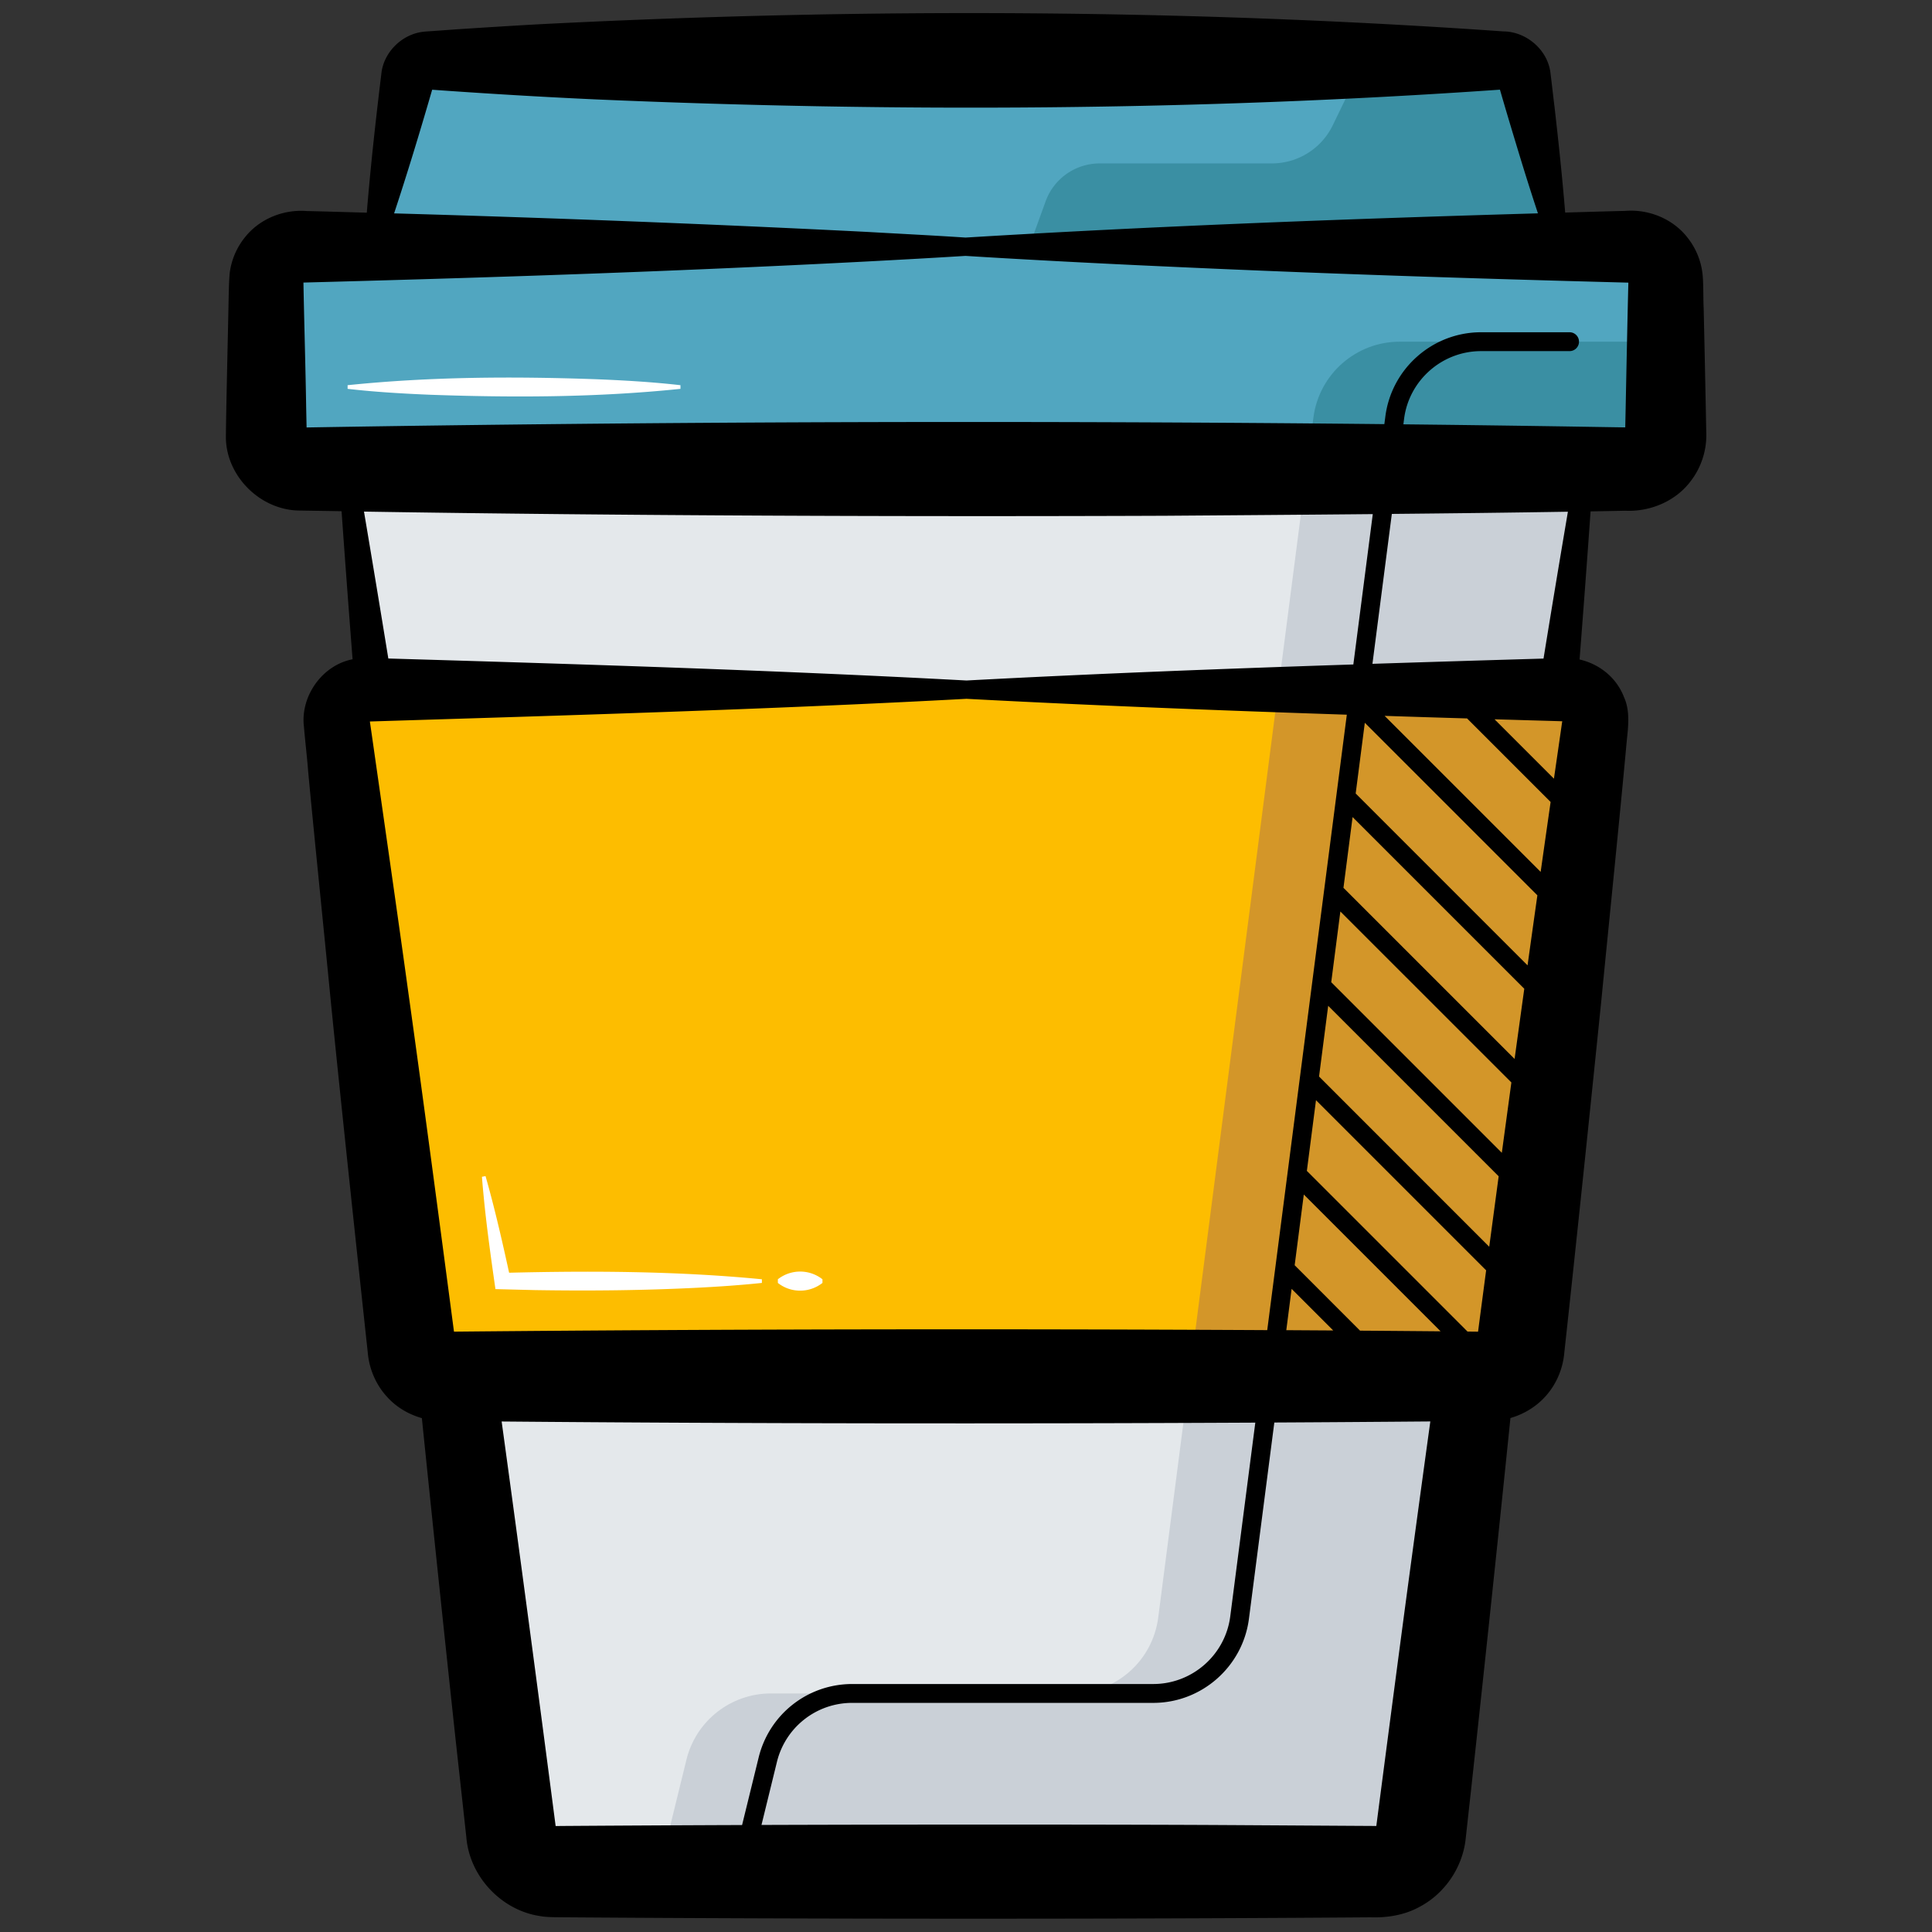 <?xml version="1.0" encoding="UTF-8"?>
<svg xmlns="http://www.w3.org/2000/svg" xmlns:xlink="http://www.w3.org/1999/xlink" version="1.1" width="512" height="512" x="0" y="0" viewBox="0 0 512 512" style="enable-background:new 0 0 512 512" xml:space="preserve" class="">
  <rect x="0" y="0" width="512" height="512" fill="#333333" stroke="none"/>
  <g>
    <path fill="#51a6c0" d="m98.91 65.38 9.19-44.99c.52-2.56 2.77-4.4 5.39-4.4H398.5a5.51 5.51 0 0 1 5.39 4.4l9.19 44.99" opacity="1" data-original="#51a6c0" class=""/>
    <path fill="#3a8fa3" d="M272.74 65.38h136.51L403.81 16h-42.28l-8.33 17.19a17.94 17.94 0 0 1-16.14 10.12h-45.64c-6.41 0-12.14 4.02-14.32 10.05z" opacity="1" data-original="#3a8fa3"/>
    <path fill="#e4e8eb" d="m419.88 124.3-43.35 361.67c-.69 5.72-5.54 10.03-11.3 10.03H146.77c-5.76 0-10.62-4.31-11.3-10.03L92.12 124.3" opacity="1" data-original="#e4e8eb"/>
    <path fill="#cad0d7" d="m377.09 485.97 43.35-361.67H346.3l-39.36 304.38c-1.49 11.5-11.28 20.1-22.87 20.1H204.3c-10.62 0-19.87 7.25-22.39 17.57L174.64 496h191.15c5.76 0 10.62-4.31 11.3-10.03z" opacity="1" data-original="#cad0d7"/>
    <path fill="#51a6c0" d="M256 65.38h176.28c5.05 0 9.15 4.1 9.15 9.15v40.62c0 5.05-4.1 9.15-9.15 9.15H79.72c-5.05 0-9.15-4.1-9.15-9.15V74.53c0-5.05 4.1-9.15 9.15-9.15z" opacity="1" data-original="#51a6c0" class=""/>
    <path fill="#3a8fa3" d="M432.28 124.3c5.05 0 9.15-4.1 9.15-9.15v-24.6h-70.49c-11.59 0-21.38 8.61-22.87 20.1l-1.77 13.65z" opacity="1" data-original="#3a8fa3"/>
    <path fill="#fdbd00" d="M256 182.76H97.07c-4.73 0-8.4 4.13-7.84 8.83l19.92 166.19a7.891 7.891 0 0 0 7.84 6.95h278.03c4 0 7.36-2.99 7.84-6.95l19.92-166.19c.56-4.7-3.11-8.83-7.84-8.83z" opacity="1" data-original="#efb338" class=""/>
    <path fill="#d39629" d="M415.26 182.76h-76.52l-23.53 181.98h80.13c4 0 7.36-2.99 7.84-6.95L423.1 191.6c.56-4.7-3.1-8.84-7.84-8.84z" opacity="1" data-original="#d39629" class=""/>
    <path fill="#ffffff" d="M180.33 103.05c-21.99 2.28-44.09 2.35-66.16 1.57-7.35-.3-14.7-.73-22.05-1.57v-.97c21.99-2.27 44.09-2.36 66.16-1.57 7.35.3 14.7.73 22.05 1.57zM206.14 339.02a9.567 9.567 0 0 1 11.82 0v.97c-3.47 2.72-8.35 2.74-11.82 0zM128.67 311.68c2.55 8.92 4.68 18.36 6.65 27.44l-2.14-1.79c22.89-.59 45.92-.52 68.73 1.69v.97c-5.73.6-11.45.99-17.18 1.28-14.31.72-28.63.85-42.95.62-1.33-.03-9.33-.23-10.48-.26l-.25-1.74c-.97-6.77-1.99-14.22-2.69-20.99-.23-2.34-.47-4.69-.64-7.04z" opacity="1" data-original="#ffffff"/>
    <path d="m452.18 114.62-.13-6.59-.27-13.19-.29-13.19c-.14-2.28-.01-7.04-.35-9.43a18.83 18.83 0 0 0-3.98-9.31c-3.86-4.94-10.25-7.52-16.46-7.02l-3.3.08c-4.2.11-8.4.24-12.61.36-.78-9.43-1.77-18.81-2.85-28.21-.26-2.05-.83-7.16-1.1-9.16-.9-5.94-6.46-10.61-12.48-10.64l-1.53-.11c-83.56-5.77-167.42-6.1-251.06-1.93-7.26.36-17.08.99-24.49 1.47l-6.12.44c-.91.08-2.28.13-3.16.25-5.43.7-10.02 5.16-10.87 10.52l-.37 3.06c-1.37 11.41-2.62 22.87-3.56 34.34-3.24-.09-14.2-.41-15.89-.43-6.22-.5-12.57 2.08-16.44 7.01a18.835 18.835 0 0 0-3.98 9.3c-.26 2.46-.29 7.1-.35 9.42-.2 9.99-.56 24.18-.68 34.13.01 10.46 9.26 19.55 19.72 19.51l1.73.03 3.3.05c1.96.03 3.94.06 5.91.1.93 13.08 1.9 26.16 2.92 39.24-.07.02-.15.02-.22.04-7.97 1.66-13.69 9.9-12.66 17.92.15 2.13.95 9.35 1.08 11.44 1.4 15.18 4.54 45.81 6 60.98 2.8 27.93 6.81 65.41 9.82 93.31.36 4.36 2.18 8.6 5.15 11.81 2.45 2.71 5.69 4.61 9.19 5.6 2.88 28.15 5.83 56.28 8.85 84.36.77 6.97 2.18 19.8 2.93 26.64.81 10.4 9.23 19.43 19.55 20.96 1.65.32 4.08.3 5.7.32 67.63.49 146.75.51 214.38.01 4.52.15 9.17-.62 13.14-2.86 6.64-3.55 11.27-10.46 12.07-17.95.3-2.69 1-9.15 1.31-11.89 3.62-33.16 7.15-66.37 10.55-99.62 3.48-.99 6.69-2.92 9.13-5.57 2.98-3.21 4.79-7.44 5.15-11.8 3.06-27.89 6.96-65.38 9.81-93.31 1.84-18.79 5.02-49.87 6.72-68.61.39-3.77.96-8.06-.69-11.68-1.98-5.25-6.55-8.85-11.8-10.05 1.02-13.08 1.99-26.17 2.92-39.25 3.12-.05 6.19-.11 9.19-.17 6.63.31 13.39-2.54 17.36-7.87 2.66-3.44 4.13-7.79 4.12-12.13v-.31zm-20.63-40.06c0-.01 0-.01 0 0 0-.05 0-.04 0 0zM114.24 24.77s.13-.45.29-.99c14.22 1.02 29.33 1.93 43.5 2.57 79.59 3.43 159.33 2.98 238.81-2.54l.66-.05c1.78 6.16 3.74 12.65 5.58 18.68 1.44 4.71 2.94 9.41 4.49 14.1C357.12 58 306.28 59.9 256 62.95c-.03 0-.05.01-.08.01-8.76-.58-17.53-1.01-26.29-1.51-41.44-2.09-83.69-3.72-125.19-4.9 3.48-10.53 6.71-21.15 9.8-31.78zM80.43 74.55c0-.03 0-.04 0 0zm324.39 181.28-45.55-45.55 2.42-18.74 45.73 45.73c-.87 6.16-1.74 12.35-2.6 18.56zm-62.53 85.73 11.03 11.03c-4.13-.03-8.28-.05-12.44-.08zm18.14 11.08L343.1 335.3l2.42-18.74 36.25 36.25c-7.05-.06-14.16-.12-21.34-.17zm31.27.27-2.79-.03-42.58-42.58 2.42-18.74 45.09 45.09c-.72 5.46-1.44 10.88-2.14 16.26zm-42.14-67.62 2.42-18.74 45.18 45.18c-.84 6.26-1.67 12.49-2.5 18.67zM398 305.5l-45.21-45.21 2.42-18.74 45.32 45.31c-.84 6.22-1.69 12.44-2.53 18.64zm-41.97-70.22 2.42-18.75 45.5 45.5c-.86 6.2-1.71 12.4-2.57 18.6zm56.96-44.17 1.02.03c-.12.8-.47 3.25-.47 3.25-.57 3.96-1.15 7.96-1.73 11.97l-15.74-15.74c5.65.16 11.29.33 16.92.49zm-24.2-.72 22.14 22.14c-.88 6.13-1.76 12.31-2.64 18.53l-41.35-41.35c7.29.24 14.57.47 21.85.68zm-132.71-10.05c-.03 0-.05-.01-.08-.01-50.69-2.72-102.27-4.32-153.09-5.82-2.11-12.99-4.26-25.97-6.45-38.93 68.68 1.09 144.26 1.37 212.28 1.1 16.95-.12 35.93-.26 55.06-.44l-5.15 39.85c-34.27 1.12-68.63 2.44-102.57 4.25zm-157.6 14.04-.46-3.18c51.76-1.6 105.85-3.19 157.98-6 .03 0 .05-.01.08-.01 33.38 1.77 67.15 3.09 100.84 4.21l-21.09 163.1c-71.49-.39-146.98-.26-215.52.4-3.64-27.62-8.37-63.31-12.15-90.26-2.57-18.71-7.02-49.63-9.68-68.26zm48.77 289.54c-4.65-35.71-9.4-71.46-14.31-107.21 63.72.56 134.13.63 199.73.3l-6.64 51.35c-1.32 10.22-10.09 17.92-20.39 17.92h-79.77c-11.8 0-22.01 8.01-24.82 19.47l-4.39 17.9c-16.87.06-33.11.15-47.84.25zm217.93-.01c.01-.01.02-.01.03-.01.03.01.01.01-.03.01zm7.03-56.88c-1.88 14.1-5.61 42.52-7.47 56.87-10.99-.06-36.61-.23-47.49-.28-34.15-.13-76.24-.12-115.45.01l4.09-16.69a20.51 20.51 0 0 1 19.97-15.66h79.77c12.81 0 23.7-9.58 25.35-22.28l6.73-52.02c13.87-.07 27.52-.17 40.82-.28h.52c-2.31 16.78-4.59 33.56-6.84 50.33zm36.84-252.5c-15.06.44-30.19.9-45.34 1.39l5.14-39.73c15.92-.15 31.83-.34 46.66-.58-2.2 12.96-4.35 25.94-6.46 38.92zm5.17-61.53c-14.02-.21-28.13-.4-42.31-.55l.19-1.48c1.32-10.22 10.09-17.92 20.39-17.92h23.46a2.5 2.5 0 0 0 0-5h-23.46c-12.81 0-23.7 9.58-25.35 22.28l-.27 2.07c-94.64-.99-192.09-.69-285.58.88h-.04l-.11-5.25c-.14-9.5-.55-23.5-.72-32.96v-.19c40.92-1.08 81.94-2.39 122.83-4.29 15.49-.7 37.38-1.82 52.66-2.78.03 0 .05.01.08.01 15.37.97 37.12 2.1 52.74 2.79 40.6 1.89 81.33 3.2 121.96 4.27l.84.02v.17c-.24 9.47-.52 23.45-.71 32.96l-.11 5.23h-.02l-3.3-.05z" fill="#000000" opacity="1" data-original="#000000" class=""/>
  </g>
</svg>
